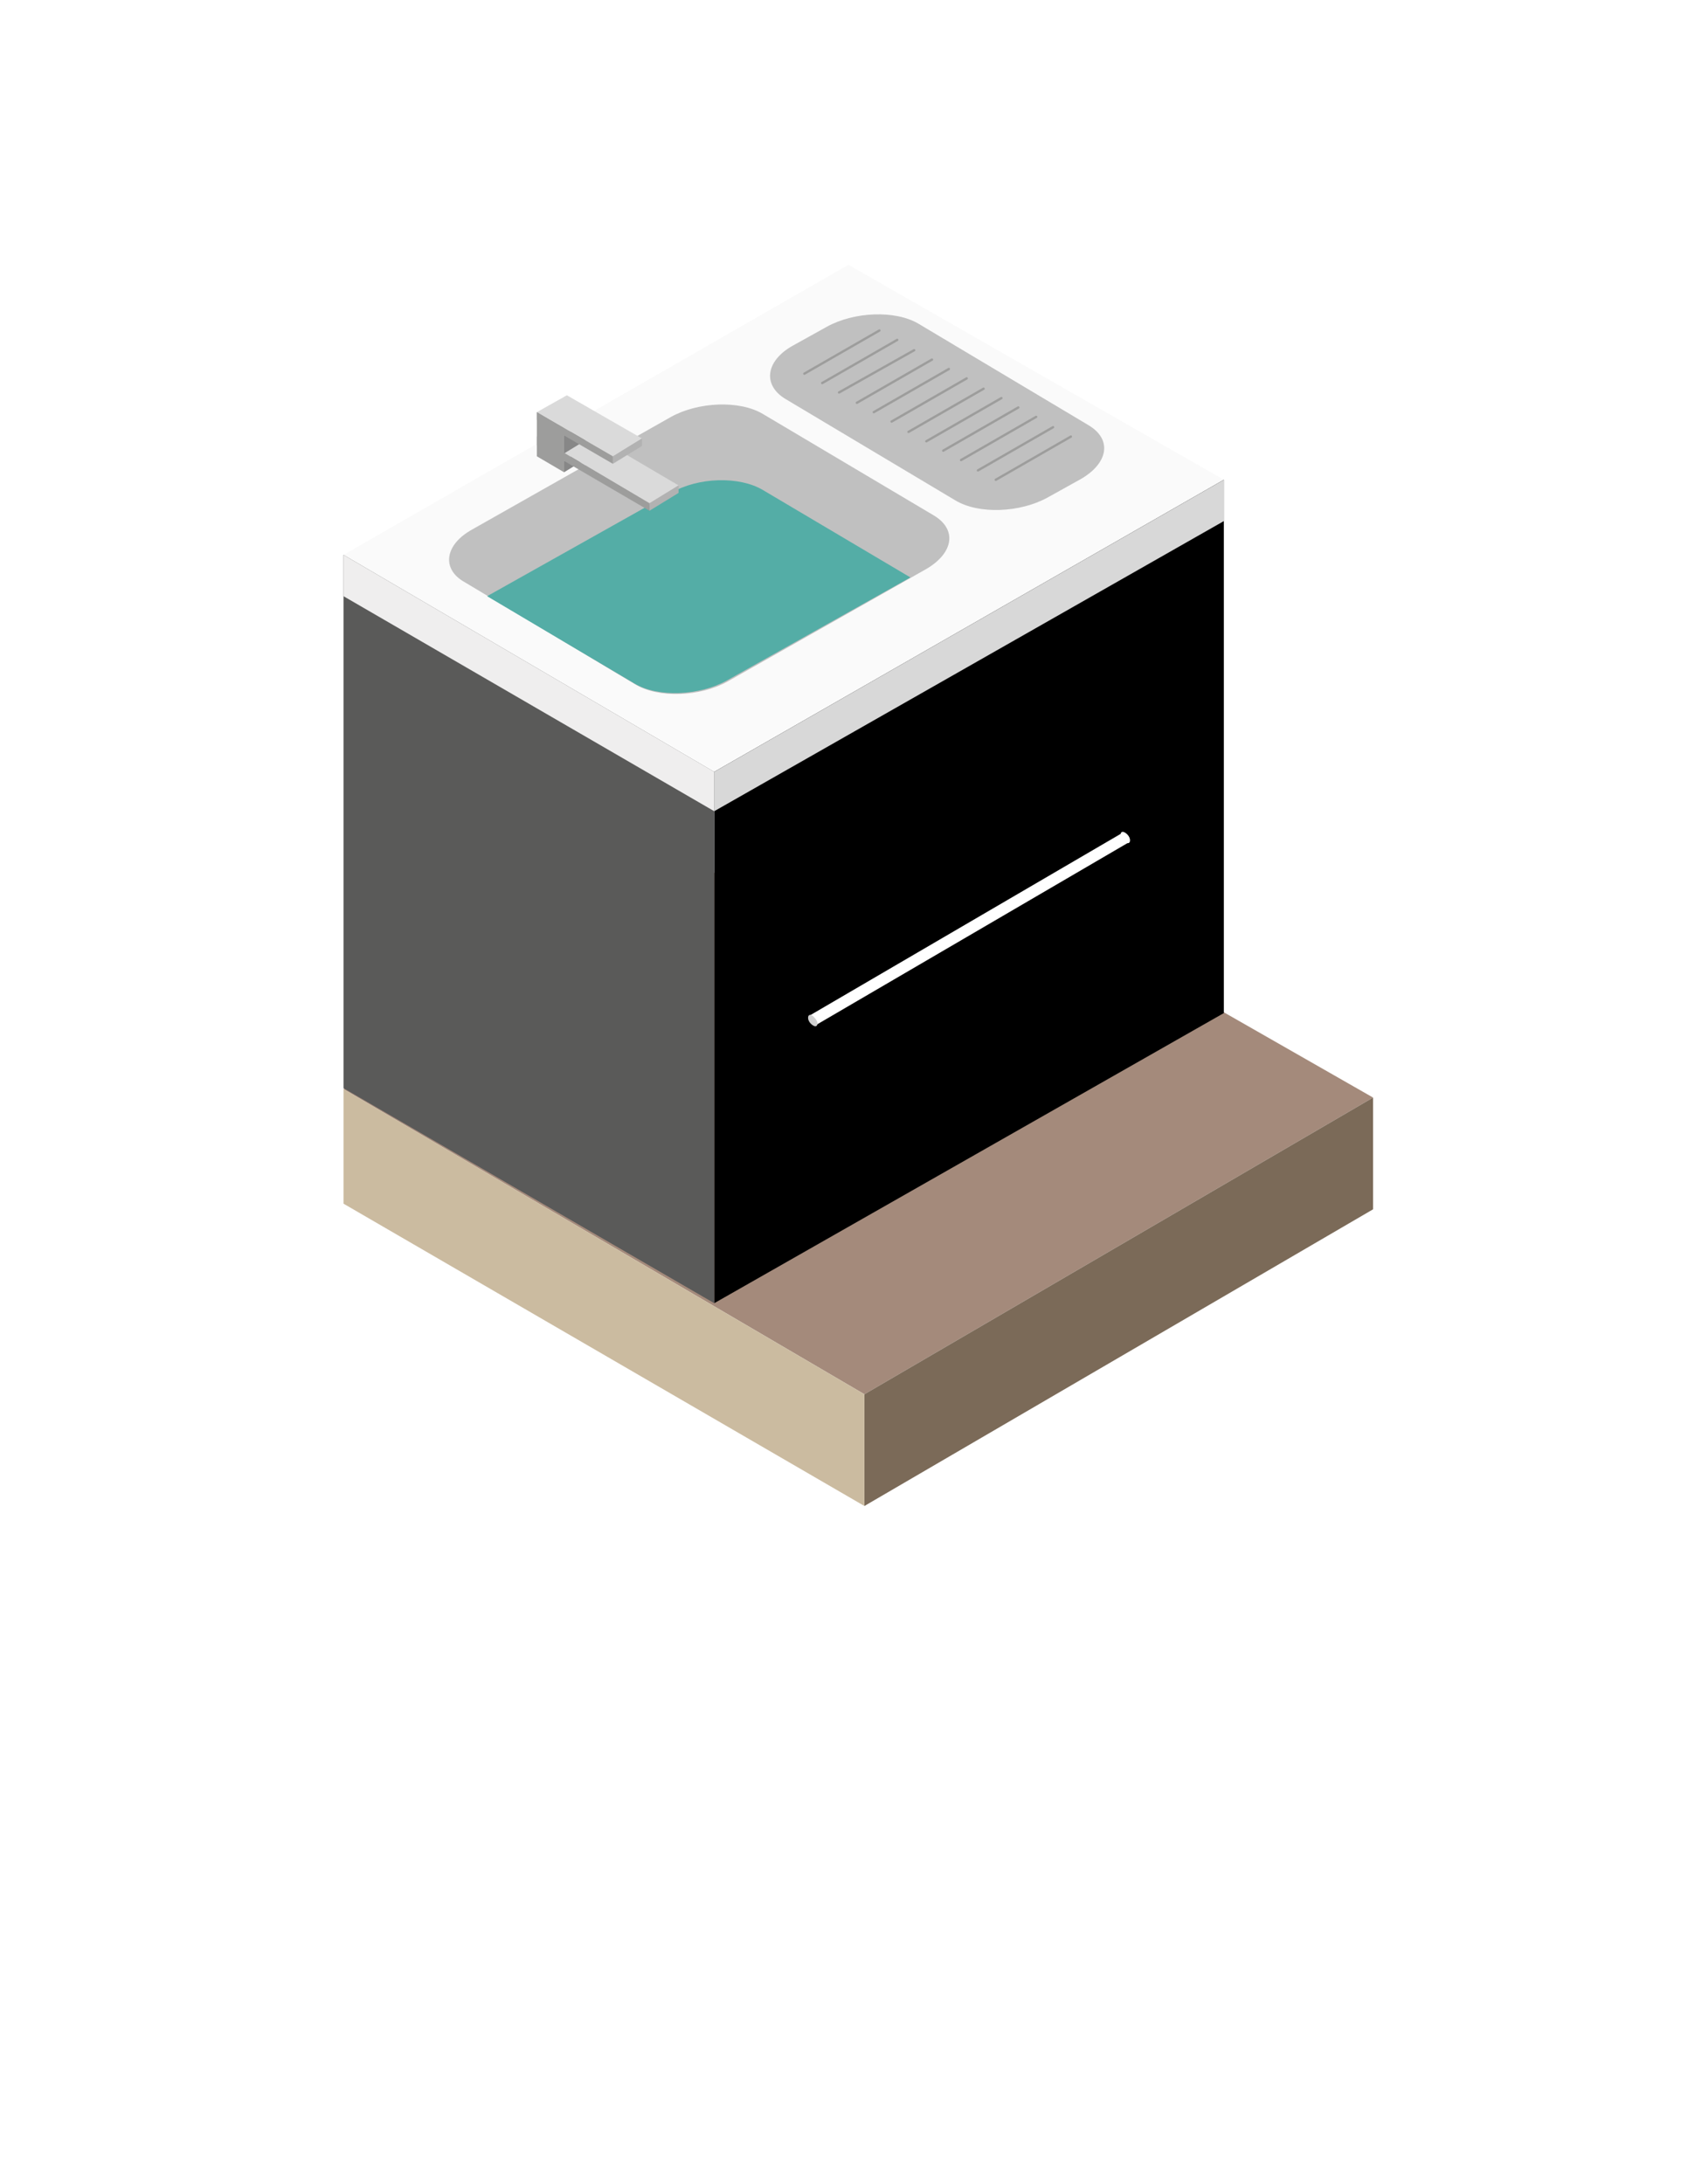 <?xml version="1.0" encoding="utf-8"?>
<!-- Generator: Adobe Illustrator 21.0.2, SVG Export Plug-In . SVG Version: 6.00 Build 0)  -->
<svg version="1.1" xmlns="http://www.w3.org/2000/svg" xmlns:xlink="http://www.w3.org/1999/xlink" x="0px" y="0px"
	 viewBox="0 0 180.6 232.6" style="enable-background:new 0 0 180.6 232.6;" xml:space="preserve">
<style type="text/css">
	.st0{opacity:0.5;fill:#8A8989;}
	.st1{fill:#97AA40;}
	.st2{fill:#A46F57;}
	.st3{fill:#ABB2B5;}
	.st4{fill:#E2E6E8;}
	.st5{fill:#80A944;}
	.st6{fill:#616668;}
	.st7{fill:#3F8D4A;}
	.st8{fill:url(#SVGID_1_);}
	.st9{fill:url(#SVGID_2_);}
	.st10{fill:url(#SVGID_3_);}
	.st11{fill:url(#SVGID_4_);}
	.st12{fill:url(#SVGID_5_);}
	.st13{fill:url(#SVGID_6_);}
	.st14{fill:url(#SVGID_7_);}
	.st15{fill:url(#SVGID_8_);}
	.st16{fill:url(#SVGID_9_);}
	.st17{fill:#F4F4F4;}
	.st18{fill:#DCDCDC;}
	.st19{fill:#B4B4B4;}
	.st20{fill:#A8A8A7;}
	.st21{fill:#797979;}
	.st22{fill:#B53750;}
	.st23{fill:#A3304A;}
	.st24{fill:#AE354C;}
	.st25{fill:#772135;}
	.st26{fill:#87253D;}
	.st27{fill:#8B263F;}
	.st28{fill:#6B1D2F;}
	.st29{fill:#5BBDB5;}
	.st30{fill:#00959F;}
	.st31{fill:#8A8989;}
	.st32{fill:#883844;}
	.st33{display:none;}
	.st34{display:inline;fill:#5BBDB5;}
	.st35{display:inline;fill:#C6C6C6;}
	.st36{display:inline;fill:#B2B2B2;}
	.st37{display:inline;fill:#9D9D9C;}
	.st38{display:inline;fill:#00959F;}
	.st39{display:inline;fill:#D2D20D;}
	.st40{display:inline;fill:#B4AF1E;}
	.st41{display:inline;fill:#BEC3C5;}
	.st42{display:inline;fill:#A3C037;}
	.st43{display:inline;fill:#F8AB08;}
	.st44{display:inline;fill:#E52321;}
	.st45{display:inline;}
	.st46{fill:#934E48;}
	.st47{fill:url(#SVGID_10_);}
	.st48{fill:#86B133;}
	.st49{fill:url(#SVGID_11_);}
	.st50{fill:url(#SVGID_12_);}
	.st51{fill:url(#SVGID_13_);}
	.st52{fill:url(#SVGID_14_);}
	.st53{fill:url(#SVGID_15_);}
	.st54{fill:url(#SVGID_16_);}
	.st55{fill:url(#SVGID_17_);}
	.st56{fill:url(#SVGID_18_);}
	.st57{fill:url(#SVGID_19_);}
	.st58{fill:url(#SVGID_20_);}
	.st59{fill:url(#SVGID_21_);}
	.st60{fill-rule:evenodd;clip-rule:evenodd;fill:#E52321;}
	.st61{fill-rule:evenodd;clip-rule:evenodd;fill:#F8AB08;}
	.st62{fill-rule:evenodd;clip-rule:evenodd;fill:#A3C037;}
	.st63{fill-rule:evenodd;clip-rule:evenodd;fill:#5BBDB5;}
	.st64{fill-rule:evenodd;clip-rule:evenodd;fill:#00959F;}
	.st65{fill:#EDEDED;}
	.st66{fill:#3C3C3B;}
	.st67{fill:none;stroke:#000000;stroke-width:0.25;stroke-miterlimit:10;}
	.st68{fill:#855B47;}
	.st69{fill:#D2D20D;}
	.st70{fill:#87A02E;}
	.st71{fill:#6F8526;}
	.st72{fill:#575756;}
	.st73{fill:#6A7E24;}
	.st74{fill:#008189;}
	.st75{fill:#CBBBA0;}
	.st76{fill:#C6C6C6;}
	.st77{opacity:0.2;fill:#EDEDED;}
	.st78{opacity:0.2;fill:#54595D;}
	.st79{fill:#878787;}
	.st80{fill:#706F6F;}
	.st81{fill:#DADADA;}
	.st82{fill:#9D9D9C;}
	.st83{fill:#C0C0C0;}
	.st84{fill:#EBEBEB;}
	.st85{fill:#CECECE;}
	.st86{opacity:0.46;}
	.st87{fill:#1D1F21;}
	.st88{fill:#DD9A08;}
	.st89{fill:#E59F08;}
	.st90{fill:#CC8F08;}
	.st91{opacity:0.3;}
	.st92{fill:#E3E3E3;}
	.st93{opacity:0.2;}
	.st94{fill:url(#SVGID_22_);}
	.st95{fill:#2D2D2C;}
	.st96{fill:#FFFFFF;stroke:#00959F;stroke-miterlimit:10;}
	.st97{fill:url(#SVGID_23_);}
	.st98{fill:url(#SVGID_24_);}
	.st99{fill:url(#SVGID_25_);}
	.st100{fill:url(#SVGID_26_);}
	.st101{fill:#6E4B3A;}
	.st102{fill:none;stroke:#855B47;stroke-width:2;stroke-linecap:round;stroke-miterlimit:10;}
	.st103{fill:#AA8357;}
	.st104{fill:#E8C48D;}
	.st105{fill:#8B6B47;}
	.st106{fill:#DFC297;}
	.st107{fill:#B6BBBE;}
	.st108{fill:#A1A1A1;}
	.st109{fill:#FCEEBB;}
	.st110{fill:#DECB90;}
	.st111{fill:#EAD697;}
	.st112{fill:#E5E5E5;}
	.st113{fill:#7E3B58;}
	.st114{fill:#FFFFFF;}
	.st115{fill:#B2B2B2;}
	.st116{fill:#F6F6F6;}
	.st117{fill:none;stroke:#F4F4F4;stroke-miterlimit:10;}
	.st118{fill:url(#SVGID_27_);}
	.st119{fill:url(#SVGID_28_);}
	.st120{fill:#FFFFFF;stroke:#000000;stroke-width:0.25;stroke-miterlimit:10;}
	.st121{clip-path:url(#SVGID_30_);fill:#1D1F21;}
	.st122{fill:#727271;}
	.st123{fill:#616160;}
	.st124{fill:#B7B6B6;}
	.st125{fill:#AAAAA9;}
	.st126{fill:#7E7E7D;}
	.st127{fill:#B0B0B0;}
	.st128{fill:#838382;}
	.st129{fill:#C4C4C4;}
	.st130{fill:#999998;}
	.st131{fill:#9B9B9A;}
	.st132{fill:none;stroke:#000000;stroke-miterlimit:10;}
	.st133{fill:#A6A6A5;}
	.st134{fill:#8C8C8B;}
	.st135{fill:#FEFEFE;}
	.st136{clip-path:url(#SVGID_32_);fill:#1D1F21;}
	.st137{clip-path:url(#SVGID_34_);fill:#1D1F21;}
	.st138{fill:#F0F0F0;}
	.st139{fill:#D2D2D2;}
	.st140{fill:#E52321;}
	.st141{fill:#C3211A;}
	.st142{fill:#A81E14;}
	.st143{fill:#F8AB08;}
	.st144{fill:#B88207;}
	.st145{fill:#97B233;}
	.st146{fill:#A3C037;}
	.st147{fill:#839B2D;}
	.st148{fill:#4B9B94;}
	.st149{fill:#448D87;}
	.st150{fill:#008A93;}
	.st151{fill:#007D84;}
	.st152{fill:url(#SVGID_35_);}
	.st153{clip-path:url(#SVGID_37_);fill:#1D1F21;}
	.st154{clip-path:url(#SVGID_39_);fill:#1D1F21;}
	.st155{clip-path:url(#SVGID_41_);fill:#1D1F21;}
	.st156{fill:#632C43;}
	.st157{fill:#DFCC00;}
	.st158{clip-path:url(#SVGID_43_);}
	.st159{fill:#757474;}
	.st160{clip-path:url(#SVGID_45_);}
	.st161{fill:#BEC3C5;}
	.st162{fill:#0095A0;}
	.st163{fill:#A4C138;}
	.st164{fill:#F8AA0D;}
	.st165{fill:#E52521;}
	.st166{fill:#56BCB5;}
	.st167{fill:#A08D46;}
	.st168{fill:#FFE297;}
	.st169{fill:#F2F2F2;}
	.st170{fill:#919799;}
	.st171{fill:url(#SVGID_46_);}
	.st172{fill:url(#SVGID_47_);}
	.st173{fill:url(#SVGID_48_);}
	.st174{fill:url(#SVGID_49_);}
	.st175{fill:url(#SVGID_50_);}
	.st176{fill:url(#SVGID_51_);}
	.st177{fill:url(#SVGID_52_);}
	.st178{fill:url(#SVGID_53_);}
	.st179{fill:#B4AF1E;}
	.st180{fill:url(#SVGID_54_);}
	.st181{fill:url(#SVGID_55_);}
	.st182{fill:url(#SVGID_56_);}
	.st183{fill:url(#SVGID_57_);}
	.st184{fill:url(#SVGID_58_);}
	.st185{fill:url(#SVGID_59_);}
	.st186{fill:url(#SVGID_60_);}
	.st187{fill:url(#SVGID_61_);}
	.st188{fill:url(#SVGID_62_);}
	.st189{fill:url(#SVGID_63_);}
	.st190{fill:url(#SVGID_64_);}
	.st191{fill:none;stroke:#BAB484;stroke-width:4;stroke-miterlimit:10;}
	.st192{fill:url(#SVGID_65_);}
	.st193{fill:#659172;}
	.st194{fill:url(#SVGID_66_);}
	.st195{fill:#82B57A;}
	.st196{fill:url(#SVGID_67_);}
	.st197{fill:#7FB894;}
	.st198{fill:url(#SVGID_68_);}
	.st199{fill:url(#SVGID_69_);}
	.st200{fill:url(#SVGID_70_);}
	.st201{fill:url(#SVGID_71_);}
	.st202{fill:url(#SVGID_72_);}
	.st203{fill:url(#SVGID_73_);}
	.st204{fill:url(#SVGID_74_);}
	.st205{fill:url(#SVGID_75_);}
	.st206{fill:url(#SVGID_76_);}
	.st207{fill:url(#SVGID_77_);}
	.st208{fill:#698C28;}
	.st209{fill:url(#SVGID_78_);}
	.st210{fill:#6B8E29;}
	.st211{fill:url(#SVGID_79_);}
	.st212{fill:#7CA430;}
	.st213{fill:url(#SVGID_80_);}
	.st214{fill:url(#SVGID_81_);}
	.st215{fill:url(#SVGID_82_);}
	.st216{fill:url(#SVGID_83_);}
	.st217{fill:url(#SVGID_84_);}
	.st218{fill:url(#SVGID_85_);}
	.st219{fill:url(#SVGID_86_);}
	.st220{fill:url(#SVGID_87_);}
	.st221{fill:url(#SVGID_88_);}
	.st222{fill:url(#SVGID_89_);}
	.st223{fill:url(#SVGID_90_);}
	.st224{fill:url(#SVGID_91_);}
	.st225{fill:url(#SVGID_92_);}
	.st226{fill:url(#SVGID_93_);}
	.st227{fill:url(#SVGID_94_);}
	.st228{fill:url(#SVGID_95_);}
	.st229{fill:url(#SVGID_96_);}
	.st230{fill:url(#SVGID_97_);}
	.st231{fill:url(#SVGID_98_);}
	.st232{fill:url(#SVGID_99_);}
	.st233{fill:url(#SVGID_100_);}
	.st234{fill:url(#SVGID_101_);}
	.st235{fill:url(#SVGID_102_);}
	.st236{fill:url(#SVGID_103_);}
	.st237{fill:url(#SVGID_104_);}
	.st238{fill:url(#SVGID_105_);}
	.st239{fill:url(#SVGID_106_);}
	.st240{fill:url(#SVGID_107_);}
	.st241{fill:url(#SVGID_108_);}
	.st242{fill:url(#SVGID_109_);}
	.st243{fill:url(#SVGID_110_);}
	.st244{fill:url(#SVGID_111_);}
	.st245{fill:url(#SVGID_112_);}
	.st246{fill:url(#SVGID_113_);}
	.st247{fill:url(#SVGID_114_);}
	.st248{fill:url(#SVGID_115_);}
	.st249{fill:url(#SVGID_116_);}
	.st250{fill:url(#SVGID_117_);}
	.st251{fill:url(#SVGID_118_);}
	.st252{fill:url(#SVGID_119_);}
	.st253{fill:url(#SVGID_120_);}
	.st254{fill:url(#SVGID_121_);}
	.st255{fill:url(#SVGID_122_);}
	.st256{fill:url(#SVGID_123_);}
	.st257{fill:url(#SVGID_124_);}
	.st258{fill:url(#SVGID_125_);}
	.st259{fill:url(#SVGID_126_);}
	.st260{fill:url(#SVGID_127_);}
	.st261{fill:url(#SVGID_128_);}
	.st262{fill:url(#SVGID_129_);}
	.st263{fill:url(#SVGID_130_);}
	.st264{fill:url(#SVGID_131_);}
	.st265{fill:url(#SVGID_132_);}
	.st266{fill:url(#SVGID_133_);}
	.st267{fill:url(#SVGID_134_);}
	.st268{fill:url(#SVGID_135_);}
	.st269{fill:url(#SVGID_136_);}
	.st270{fill:url(#SVGID_137_);}
	.st271{fill:url(#SVGID_138_);}
	.st272{fill:url(#SVGID_139_);}
	.st273{fill:url(#SVGID_140_);}
	.st274{fill:url(#SVGID_141_);}
	.st275{fill:url(#SVGID_142_);}
	.st276{fill:url(#SVGID_143_);}
	.st277{fill:url(#SVGID_144_);}
	.st278{fill:url(#SVGID_145_);}
	.st279{fill:url(#SVGID_146_);}
	.st280{fill:url(#SVGID_147_);}
	.st281{fill:url(#SVGID_148_);}
	.st282{fill:#C3C40E;}
	.st283{fill:#BBBC0F;}
	.st284{fill:#B3B50F;}
	.st285{fill:#ABAC0F;}
	.st286{fill:url(#SVGID_149_);}
	.st287{fill:url(#SVGID_150_);}
	.st288{fill:url(#SVGID_151_);}
	.st289{fill:url(#SVGID_152_);}
	.st290{fill:url(#SVGID_153_);}
	.st291{opacity:0.4;fill:#54595D;}
	.st292{opacity:0.4;clip-path:url(#SVGID_155_);fill:#54595D;}
	.st293{clip-path:url(#SVGID_155_);}
	.st294{clip-path:url(#SVGID_157_);fill:#FFFFFF;}
	.st295{opacity:0.4;clip-path:url(#SVGID_159_);fill:#54595D;}
	.st296{clip-path:url(#SVGID_159_);}
	.st297{clip-path:url(#SVGID_161_);fill:#FFFFFF;}
	.st298{clip-path:url(#SVGID_163_);fill:#FFFFFF;}
	.st299{clip-path:url(#SVGID_165_);fill:#FFFFFF;}
	.st300{fill:url(#SVGID_166_);}
	.st301{fill:url(#SVGID_167_);}
	.st302{fill:url(#SVGID_168_);}
	.st303{fill:url(#SVGID_169_);}
	.st304{fill:url(#SVGID_170_);}
	.st305{fill:url(#SVGID_171_);}
	.st306{fill:url(#SVGID_172_);}
	.st307{fill:url(#SVGID_173_);}
	.st308{fill:url(#SVGID_174_);}
	.st309{fill:url(#SVGID_175_);}
	.st310{fill:url(#SVGID_176_);}
	.st311{fill:url(#SVGID_177_);}
	.st312{fill:url(#SVGID_178_);}
	.st313{fill:url(#SVGID_179_);}
	.st314{fill:url(#SVGID_180_);}
	.st315{fill:url(#SVGID_181_);}
	.st316{fill:#ECEBE2;}
	.st317{fill:#CECDC2;}
	.st318{fill:url(#SVGID_182_);}
	.st319{fill:url(#SVGID_183_);}
	.st320{fill:url(#SVGID_184_);}
	.st321{fill:url(#SVGID_185_);}
	.st322{fill:url(#SVGID_186_);}
	.st323{fill:url(#SVGID_187_);}
	.st324{fill:none;stroke:#000000;stroke-width:0.5;stroke-miterlimit:10;}
	.st325{opacity:0.4;clip-path:url(#SVGID_189_);fill:#54595D;}
	.st326{clip-path:url(#SVGID_189_);}
	.st327{stroke:#FFFFFF;stroke-linecap:round;stroke-miterlimit:10;}
	.st328{opacity:0.4;clip-path:url(#SVGID_191_);fill:#54595D;}
	.st329{clip-path:url(#SVGID_191_);}
	.st330{opacity:0.4;clip-path:url(#SVGID_193_);fill:#54595D;}
	.st331{clip-path:url(#SVGID_193_);}
	.st332{fill:#F2F2F2;stroke:#FFFFFF;stroke-width:0.25;stroke-miterlimit:10;}
	.st333{fill:url(#SVGID_194_);}
	.st334{fill:url(#SVGID_195_);}
	.st335{fill:url(#SVGID_196_);}
	.st336{fill:url(#SVGID_197_);}
	.st337{fill:url(#SVGID_198_);}
	.st338{fill:url(#SVGID_199_);}
	.st339{fill:url(#SVGID_200_);}
	.st340{fill:url(#SVGID_201_);}
	.st341{fill:url(#SVGID_202_);}
	.st342{fill:url(#SVGID_203_);}
	.st343{fill:url(#SVGID_204_);}
	.st344{fill:url(#SVGID_205_);}
	.st345{fill:url(#SVGID_206_);}
	.st346{fill:url(#SVGID_207_);}
	.st347{fill:url(#SVGID_208_);}
	.st348{fill:url(#SVGID_209_);}
	.st349{fill:url(#SVGID_210_);}
	.st350{fill:url(#SVGID_211_);}
	.st351{fill:url(#SVGID_212_);}
	.st352{fill:url(#SVGID_213_);}
	.st353{fill:url(#SVGID_214_);}
	.st354{fill:url(#SVGID_215_);}
	.st355{fill:url(#SVGID_216_);}
	.st356{fill:url(#SVGID_217_);}
	.st357{fill:url(#SVGID_218_);}
	.st358{fill:url(#SVGID_219_);}
	.st359{fill:url(#SVGID_220_);}
	.st360{fill:url(#SVGID_221_);}
	.st361{fill:url(#SVGID_222_);}
	.st362{fill:url(#SVGID_223_);}
	.st363{fill:url(#SVGID_224_);}
	.st364{fill:url(#SVGID_225_);}
	.st365{fill:url(#SVGID_226_);}
	.st366{fill:url(#SVGID_227_);}
	.st367{fill:url(#SVGID_228_);}
	.st368{fill:url(#SVGID_229_);}
	.st369{fill:url(#SVGID_230_);}
	.st370{fill:url(#SVGID_231_);}
	.st371{fill:url(#SVGID_232_);}
	.st372{fill:url(#SVGID_233_);}
	.st373{fill:url(#SVGID_234_);}
	.st374{fill:url(#SVGID_235_);}
	.st375{fill:url(#SVGID_236_);}
	.st376{fill:url(#SVGID_237_);}
	.st377{fill:url(#SVGID_238_);}
	.st378{fill:url(#SVGID_239_);}
	.st379{fill:url(#SVGID_240_);}
	.st380{fill:url(#SVGID_241_);}
	.st381{fill:url(#SVGID_242_);}
	.st382{fill:url(#SVGID_243_);}
	.st383{fill:url(#SVGID_244_);}
	.st384{fill:url(#SVGID_245_);}
	.st385{fill:url(#SVGID_246_);}
	.st386{fill:url(#SVGID_247_);}
	.st387{fill:url(#SVGID_248_);}
	.st388{fill:url(#SVGID_249_);}
	.st389{fill:url(#SVGID_250_);}
	.st390{fill:url(#SVGID_251_);}
	.st391{fill:url(#SVGID_252_);}
	.st392{fill:url(#SVGID_253_);}
	.st393{fill:url(#SVGID_254_);}
	.st394{fill:url(#SVGID_255_);}
	.st395{fill:url(#SVGID_256_);}
	.st396{fill:url(#SVGID_257_);}
	.st397{fill:url(#SVGID_258_);}
	.st398{fill:url(#SVGID_259_);}
	.st399{fill:url(#SVGID_260_);}
	.st400{fill:url(#SVGID_261_);}
	.st401{fill:url(#SVGID_262_);}
	.st402{fill:url(#SVGID_263_);}
	.st403{fill:url(#SVGID_264_);}
	.st404{fill:url(#SVGID_265_);}
	.st405{fill:url(#SVGID_266_);}
	.st406{fill:url(#SVGID_267_);}
	.st407{fill:url(#SVGID_268_);}
	.st408{fill:url(#SVGID_269_);}
	.st409{fill:url(#SVGID_270_);}
	.st410{fill:url(#SVGID_271_);}
	.st411{fill:url(#SVGID_272_);}
	.st412{fill:url(#SVGID_273_);}
	.st413{fill:url(#SVGID_274_);}
	.st414{fill:url(#SVGID_275_);}
	.st415{fill:url(#SVGID_276_);}
	.st416{fill:url(#SVGID_277_);}
	.st417{fill:url(#SVGID_278_);}
	.st418{fill:url(#SVGID_279_);}
	.st419{fill:url(#SVGID_280_);}
	.st420{fill:url(#SVGID_281_);}
	.st421{fill:url(#SVGID_282_);}
	.st422{fill:url(#SVGID_283_);}
	.st423{fill:url(#SVGID_284_);}
	.st424{fill:url(#SVGID_285_);}
	.st425{fill:url(#SVGID_286_);}
	.st426{fill:url(#SVGID_287_);}
	.st427{fill:url(#SVGID_288_);}
	.st428{fill:url(#SVGID_289_);}
	.st429{fill:url(#SVGID_290_);}
	.st430{fill:url(#SVGID_291_);}
	.st431{fill:url(#SVGID_292_);}
	.st432{fill:url(#SVGID_293_);}
	.st433{fill:url(#SVGID_294_);}
	.st434{fill:url(#SVGID_295_);}
	.st435{fill:url(#SVGID_296_);}
	.st436{fill:url(#SVGID_297_);}
	.st437{fill:url(#SVGID_298_);}
	.st438{fill:url(#SVGID_299_);}
	.st439{fill:url(#SVGID_300_);}
	.st440{fill:url(#SVGID_301_);}
	.st441{fill:url(#SVGID_302_);}
	.st442{fill:url(#SVGID_303_);}
	.st443{fill:url(#SVGID_304_);}
	.st444{fill:url(#SVGID_305_);}
	.st445{fill:url(#SVGID_306_);}
	.st446{fill:url(#SVGID_307_);}
	.st447{fill:url(#SVGID_308_);}
	.st448{fill:url(#SVGID_309_);}
	.st449{fill:url(#SVGID_310_);}
	.st450{fill:url(#SVGID_311_);}
	.st451{fill:url(#SVGID_312_);}
	.st452{fill:url(#SVGID_313_);}
	.st453{fill:url(#SVGID_314_);}
	.st454{fill:url(#SVGID_315_);}
	.st455{opacity:0.4;clip-path:url(#SVGID_317_);fill:#54595D;}
	.st456{clip-path:url(#SVGID_317_);}
	.st457{clip-path:url(#SVGID_319_);fill:#FFFFFF;}
	.st458{opacity:0.4;clip-path:url(#SVGID_321_);fill:#54595D;}
	.st459{clip-path:url(#SVGID_321_);}
	.st460{clip-path:url(#SVGID_323_);fill:#FFFFFF;}
	.st461{clip-path:url(#SVGID_325_);fill:#FFFFFF;}
	.st462{clip-path:url(#SVGID_327_);fill:#FFFFFF;}
	.st463{fill:url(#SVGID_328_);}
	.st464{fill:url(#SVGID_329_);}
	.st465{fill:url(#SVGID_330_);}
	.st466{fill:url(#SVGID_331_);}
	.st467{fill:url(#SVGID_332_);}
	.st468{fill:url(#SVGID_333_);}
	.st469{fill:url(#SVGID_334_);}
	.st470{fill:url(#SVGID_335_);}
	.st471{fill:url(#SVGID_336_);}
	.st472{fill:url(#SVGID_337_);}
	.st473{fill:url(#SVGID_338_);}
	.st474{fill:url(#SVGID_339_);}
	.st475{fill:url(#SVGID_340_);}
	.st476{fill:url(#SVGID_341_);}
	.st477{fill:url(#SVGID_342_);}
	.st478{fill:url(#SVGID_343_);}
	.st479{fill:url(#SVGID_344_);}
	.st480{fill:url(#SVGID_345_);}
	.st481{fill:url(#SVGID_346_);}
	.st482{fill:url(#SVGID_347_);}
	.st483{fill:url(#SVGID_348_);}
	.st484{fill:url(#SVGID_349_);}
	.st485{opacity:0.4;clip-path:url(#SVGID_351_);fill:#54595D;}
	.st486{clip-path:url(#SVGID_351_);}
	.st487{opacity:0.4;clip-path:url(#SVGID_353_);fill:#54595D;}
	.st488{clip-path:url(#SVGID_353_);}
	.st489{opacity:0.4;clip-path:url(#SVGID_355_);fill:#54595D;}
	.st490{clip-path:url(#SVGID_355_);}
	.st491{fill:url(#SVGID_356_);}
	.st492{fill:url(#SVGID_357_);}
	.st493{fill:url(#SVGID_358_);}
	.st494{fill:url(#SVGID_359_);}
	.st495{fill:url(#SVGID_360_);}
	.st496{fill:url(#SVGID_361_);}
	.st497{fill:url(#SVGID_362_);}
	.st498{fill:url(#SVGID_363_);}
	.st499{fill:url(#SVGID_364_);}
	.st500{fill:url(#SVGID_365_);}
	.st501{fill:url(#SVGID_366_);}
	.st502{fill:url(#SVGID_367_);}
	.st503{fill:url(#SVGID_368_);}
	.st504{fill:url(#SVGID_369_);}
	.st505{fill:none;stroke:#000000;stroke-width:0.5;}
	.st506{fill:none;stroke:#F4F4F4;stroke-width:0.428;stroke-miterlimit:10;}
	.st507{fill:url(#SVGID_370_);}
	.st508{fill:url(#SVGID_371_);}
	.st509{fill:url(#SVGID_372_);}
	.st510{clip-path:url(#SVGID_374_);fill:#1D1F21;}
	.st511{fill:none;}
	.st512{clip-path:url(#SVGID_376_);fill:#1D1F21;}
	.st513{fill:#9F9F9F;}
	.st514{fill:none;stroke:#D21524;stroke-width:7;stroke-miterlimit:10;}
	.st515{fill:#D21524;}
	.st516{fill:none;stroke:#FFFFFF;stroke-miterlimit:10;}
	.st517{fill:#6D6A67;}
	.st518{fill:#333331;}
	.st519{fill:#757277;}
	.st520{fill:#959290;}
	.st521{fill:#B6B6B9;}
	.st522{fill:#929088;}
	.st523{fill:#595755;}
	.st524{fill:#605E5B;}
	.st525{fill:#7D7977;}
	.st526{fill:#7F8922;}
	.st527{fill:#424B0D;}
	.st528{fill:#5D6618;}
	.st529{fill:#B9B8B8;}
	.st530{fill:url(#SVGID_377_);}
	.st531{fill:url(#SVGID_378_);}
	.st532{fill:url(#SVGID_379_);}
	.st533{fill:url(#SVGID_380_);}
	.st534{fill:url(#SVGID_381_);}
	.st535{fill:url(#SVGID_382_);}
	.st536{fill:#00959F;stroke:#7E5153;stroke-linejoin:round;stroke-miterlimit:10;}
	.st537{fill:#FAF1E1;}
	.st538{fill:#B9AB7A;}
	.st539{fill:#929292;}
	.st540{fill:none;stroke:#B7B6B6;stroke-linecap:round;stroke-miterlimit:10;}
	.st541{fill:none;stroke:#D1C088;stroke-width:0.5;stroke-miterlimit:10;}
	.st542{fill:#837A50;}
	.st543{fill:#C8C8C8;}
	.st544{fill:url(#SVGID_383_);}
	.st545{fill:url(#SVGID_384_);}
	.st546{fill:url(#SVGID_385_);}
	.st547{fill:url(#SVGID_386_);}
	.st548{fill:url(#SVGID_387_);}
	.st549{fill:url(#SVGID_388_);}
	.st550{fill:url(#SVGID_389_);}
	.st551{fill:url(#SVGID_390_);}
	.st552{fill:url(#SVGID_391_);}
	.st553{fill:url(#SVGID_392_);}
	.st554{fill:url(#SVGID_393_);}
	.st555{fill:#A69288;}
	.st556{fill:url(#SVGID_394_);}
	.st557{fill:#AE755D;}
	.st558{fill:#90624D;}
	.st559{fill:none;stroke:#1D1F21;stroke-linecap:round;stroke-miterlimit:10;}
	.st560{fill:#8D9496;}
	.st561{fill:#E0E0E0;}
	.st562{fill:#C8CDCF;}
	.st563{fill:#474B4D;}
	.st564{fill:#7A7F81;}
	.st565{fill:#CACFD1;}
	.st566{fill:#09B6CD;}
	.st567{fill:#4A484B;}
	.st568{fill:#A7AEB0;}
	.st569{fill:#E0E3E5;}
	.st570{fill:none;stroke:#000000;stroke-width:6;stroke-linecap:round;stroke-linejoin:round;stroke-miterlimit:10;}
	.st571{fill:#7E5153;}
	.st572{fill:none;stroke:#000000;stroke-width:6;stroke-linecap:round;stroke-miterlimit:10;}
	.st573{fill:none;stroke:#A46F57;stroke-miterlimit:10;}
	.st574{fill:#C2C2C2;}
	.st575{fill:#7C7C7B;}
	.st576{fill:#00959F;stroke:#FFFFFF;stroke-width:0.25;stroke-miterlimit:10;}
	.st577{fill:#AC6D2E;}
	.st578{fill:url(#SVGID_395_);}
	.st579{fill:url(#SVGID_396_);}
	.st580{fill:url(#SVGID_397_);}
	.st581{fill:url(#SVGID_398_);}
	.st582{fill:url(#SVGID_399_);}
	.st583{fill:url(#SVGID_400_);}
	.st584{fill:url(#SVGID_401_);}
	.st585{fill:url(#SVGID_402_);}
	.st586{fill:url(#SVGID_403_);}
	.st587{fill:url(#SVGID_404_);}
	.st588{fill:url(#SVGID_405_);}
	.st589{fill:url(#SVGID_406_);}
	.st590{fill:url(#SVGID_407_);}
	.st591{fill:url(#SVGID_408_);}
	.st592{fill:url(#SVGID_409_);}
	.st593{fill:#00878F;}
	.st594{fill:none;stroke:#C9AF1E;stroke-width:0.25;stroke-miterlimit:10;}
	.st595{fill:#9D6E53;}
	.st596{fill:#7F8D31;}
	.st597{fill:#6E7B2C;}
	.st598{fill:url(#SVGID_410_);}
	.st599{fill:url(#SVGID_411_);}
	.st600{fill:url(#SVGID_412_);}
	.st601{fill:#4BB9AC;}
	.st602{fill:#F7AA0D;}
	.st603{fill:#C7D0D1;}
	.st604{fill:#969696;}
	.st605{fill:#F28F0F;}
	.st606{fill:#F9B009;}
	.st607{fill:#F7A50F;}
	.st608{fill:#ED6C1A;}
	.st609{fill:#FCBF00;}
	.st610{fill:#555454;}
	.st611{fill:#BAC5C9;}
	.st612{opacity:0.2;fill:#858584;}
	.st613{fill:#3D4141;}
	.st614{fill:url(#SVGID_413_);}
	.st615{fill:#BDBCBC;}
	.st616{fill:#FBB800;}
	.st617{fill:#D49D00;}
	.st618{fill:#B28500;}
	.st619{fill:#FFD000;}
	.st620{fill:#C89500;}
	.st621{fill:#957000;}
	.st622{opacity:0.1;fill:#54595D;}
	.st623{fill:#141717;}
	.st624{fill:#91940E;}
	.st625{fill:#ACAE0F;}
	.st626{fill:url(#SVGID_414_);}
	.st627{fill:url(#SVGID_415_);}
	.st628{fill:url(#SVGID_416_);}
	.st629{fill:url(#SVGID_417_);}
	.st630{fill:url(#SVGID_418_);}
	.st631{fill:url(#SVGID_419_);}
	.st632{fill:url(#SVGID_420_);}
	.st633{fill:url(#SVGID_421_);}
	.st634{fill:url(#SVGID_422_);}
	.st635{fill:url(#SVGID_423_);}
	.st636{fill:url(#SVGID_424_);}
	.st637{fill:url(#SVGID_425_);}
	.st638{fill:url(#SVGID_426_);}
	.st639{fill:url(#SVGID_427_);}
	.st640{fill:url(#SVGID_428_);}
	.st641{fill:url(#SVGID_429_);}
	.st642{fill:url(#SVGID_430_);}
	.st643{fill:url(#SVGID_431_);}
	.st644{fill:url(#SVGID_432_);}
	.st645{fill:url(#SVGID_433_);}
	.st646{fill:url(#SVGID_434_);}
	.st647{fill:url(#SVGID_435_);}
	.st648{fill:url(#SVGID_436_);}
	.st649{fill:url(#SVGID_437_);}
	.st650{fill:url(#SVGID_438_);}
	.st651{fill:url(#SVGID_439_);}
	.st652{fill:url(#SVGID_440_);}
	.st653{fill:url(#SVGID_441_);}
	.st654{fill:url(#SVGID_442_);}
	.st655{fill:url(#SVGID_443_);}
	.st656{fill:url(#SVGID_444_);}
	.st657{fill:url(#SVGID_445_);}
	.st658{fill:url(#SVGID_446_);}
	.st659{fill:url(#SVGID_447_);}
	.st660{fill:url(#SVGID_448_);}
	.st661{fill:url(#SVGID_449_);}
	.st662{fill:url(#SVGID_450_);}
	.st663{fill:url(#SVGID_451_);}
	.st664{fill:url(#SVGID_452_);}
	.st665{fill:url(#SVGID_453_);}
	.st666{fill:url(#SVGID_454_);}
	.st667{fill:url(#SVGID_455_);}
	.st668{fill:url(#SVGID_456_);}
	.st669{fill:url(#SVGID_457_);}
	.st670{fill:url(#SVGID_458_);}
	.st671{fill:url(#SVGID_459_);}
	.st672{fill:url(#SVGID_460_);}
	.st673{fill:url(#SVGID_461_);}
	.st674{opacity:0.1;}
	.st675{fill:#54595D;}
	.st676{clip-path:url(#SVGID_463_);fill:#1D1F21;}
	.st677{clip-path:url(#SVGID_465_);fill:#1D1F21;}
	.st678{fill:#D80B28;}
	.st679{fill:#CFCFCC;}
	.st680{fill:#E1E4E3;}
	.st681{fill:#AB0F1D;}
	.st682{fill:#AE0F1E;}
	.st683{fill:url(#SVGID_466_);}
	.st684{fill:url(#SVGID_467_);}
	.st685{fill:url(#SVGID_468_);}
	.st686{fill:url(#SVGID_469_);}
	.st687{fill:#D4D4D4;}
	.st688{fill:url(#SVGID_470_);}
	.st689{fill:url(#SVGID_471_);}
	.st690{fill:url(#SVGID_472_);}
	.st691{fill:url(#SVGID_473_);}
	.st692{fill:#D1C088;}
	.st693{clip-path:url(#SVGID_475_);fill:#1D1F21;}
	.st694{fill:url(#SVGID_476_);}
	.st695{fill:url(#SVGID_477_);}
	.st696{fill:url(#SVGID_478_);}
	.st697{clip-path:url(#SVGID_480_);fill:#1D1F21;}
	.st698{fill:url(#SVGID_481_);}
	.st699{fill:url(#SVGID_482_);}
	.st700{fill:url(#SVGID_483_);}
	.st701{fill:none;stroke:#E52321;stroke-linejoin:round;}
	.st702{fill:url(#SVGID_484_);}
	.st703{fill:url(#SVGID_485_);}
	.st704{fill:url(#SVGID_486_);}
	.st705{fill:url(#SVGID_487_);}
	.st706{fill:url(#SVGID_488_);}
	.st707{fill:url(#SVGID_489_);}
	.st708{fill:url(#SVGID_490_);}
	.st709{fill:url(#SVGID_491_);}
	.st710{fill:url(#SVGID_492_);}
	.st711{fill:url(#SVGID_493_);}
	.st712{fill:url(#SVGID_494_);}
	.st713{fill:url(#SVGID_495_);}
	.st714{fill:url(#SVGID_496_);}
	.st715{fill:url(#SVGID_497_);}
	.st716{fill:url(#SVGID_498_);}
	.st717{fill:url(#SVGID_499_);}
	.st718{fill:url(#SVGID_500_);}
	.st719{fill:url(#SVGID_501_);}
	.st720{fill:url(#SVGID_502_);}
	.st721{fill:url(#SVGID_503_);}
	.st722{fill:url(#SVGID_504_);}
	.st723{fill:url(#SVGID_505_);}
	.st724{fill:url(#SVGID_506_);}
	.st725{fill:url(#SVGID_507_);}
	.st726{fill:url(#SVGID_508_);}
	.st727{fill:url(#SVGID_509_);}
	.st728{fill:url(#SVGID_510_);}
	.st729{fill:url(#SVGID_511_);}
	.st730{fill:url(#SVGID_512_);}
	.st731{fill:url(#SVGID_513_);}
	.st732{fill:url(#SVGID_514_);}
	.st733{fill:url(#SVGID_515_);}
	.st734{fill:url(#SVGID_516_);}
	.st735{fill:url(#SVGID_517_);}
	.st736{fill:none;stroke:#757474;stroke-width:0.5;stroke-miterlimit:10;}
	.st737{fill:#CA9E67;}
	.st738{fill:#B17F4A;}
	.st739{fill:#936037;}
	.st740{fill:url(#SVGID_518_);}
	.st741{fill:url(#SVGID_519_);}
	.st742{fill:url(#SVGID_520_);}
	.st743{fill:url(#SVGID_521_);}
	.st744{fill:#525251;}
	.st745{fill:url(#SVGID_522_);}
	.st746{fill:url(#SVGID_523_);}
	.st747{fill:url(#SVGID_524_);}
	.st748{fill:url(#SVGID_525_);}
	.st749{fill:#634E42;}
	.st750{fill:#E1B880;}
	.st751{fill:#B08A5A;}
	.st752{fill:#C1BCAD;}
	.st753{fill:#8B7451;}
	.st754{fill:#C54F5A;}
	.st755{fill:#6D4247;}
	.st756{fill:#8A3D44;}
	.st757{fill:#004B4F;}
	.st758{fill:#D2D3D4;}
	.st759{fill:#F5F7F7;}
	.st760{opacity:0.2;fill:#005F64;}
	.st761{opacity:0.2;fill:#008189;}
	.st762{clip-path:url(#SVGID_527_);}
	.st763{opacity:0.5;fill:#00959F;}
	.st764{fill:#005F64;}
	.st765{fill:#003336;}
	.st766{clip-path:url(#SVGID_529_);}
	.st767{clip-path:url(#SVGID_531_);}
	.st768{clip-path:url(#SVGID_533_);}
	.st769{clip-path:url(#SVGID_535_);fill:#1D1F21;}
	.st770{clip-path:url(#SVGID_537_);fill:#1D1F21;}
	.st771{clip-path:url(#SVGID_539_);}
	.st772{clip-path:url(#SVGID_541_);}
	.st773{clip-path:url(#SVGID_543_);fill:#1D1F21;}
	.st774{fill:#E9E9E9;}
	.st775{fill:#41BCCF;}
	.st776{fill:none;stroke:#575756;stroke-miterlimit:10;}
	.st777{fill:#B27239;}
	.st778{fill:#C78746;}
	.st779{fill:#C78C4D;}
	.st780{fill:#BD8649;}
	.st781{fill:#9B511B;}
	.st782{fill:#E39B53;}
	.st783{fill:#B25A22;}
	.st784{fill:#AB4E33;}
	.st785{fill:#8F432C;}
	.st786{fill:#C26744;}
	.st787{fill:#D8865D;}
	.st788{fill:#DCA877;}
	.st789{fill:url(#SVGID_544_);}
	.st790{opacity:0.9;fill:#4BB9AC;}
	.st791{opacity:0.8;fill:#41BCCF;}
	.st792{fill:none;stroke:#575756;stroke-width:0.25;stroke-miterlimit:10;}
	.st793{clip-path:url(#SVGID_546_);fill:#1D1F21;}
	.st794{fill:url(#SVGID_547_);}
	.st795{fill:url(#SVGID_548_);}
	.st796{fill:url(#SVGID_549_);}
	.st797{fill:url(#SVGID_550_);}
	.st798{fill:url(#SVGID_551_);}
	.st799{fill:url(#SVGID_552_);}
	.st800{fill:url(#SVGID_553_);}
	.st801{fill:url(#SVGID_554_);}
	.st802{clip-path:url(#SVGID_556_);fill:#1D1F21;}
	.st803{fill:url(#SVGID_557_);}
	.st804{fill:url(#SVGID_558_);}
	.st805{fill:url(#SVGID_559_);}
	.st806{fill:url(#SVGID_560_);}
	.st807{fill:#D29308;}
	.st808{fill:url(#SVGID_561_);}
	.st809{fill:url(#SVGID_562_);}
	.st810{fill:url(#SVGID_563_);}
	.st811{fill:url(#SVGID_564_);}
	.st812{fill:url(#SVGID_565_);}
	.st813{fill:url(#SVGID_566_);}
	.st814{fill:url(#SVGID_567_);}
	.st815{fill:#A9B2B6;}
	.st816{fill:#009998;}
	.st817{fill:#D0D0D0;}
	.st818{fill:#ADBC35;}
	.st819{fill:#798625;}
	.st820{fill:#382A17;}
	.st821{fill:#6B7721;}
	.st822{fill:#C8946E;}
	.st823{fill:#FFE04E;}
	.st824{fill:#DEC245;}
	.st825{fill:#AC9837;}
	.st826{fill:none;stroke:#000000;stroke-width:0.25;stroke-miterlimit:10;stroke-dasharray:1.022,1.022,1.022,1.022;}
	
		.st827{fill:none;stroke:#000000;stroke-width:0.25;stroke-miterlimit:10;stroke-dasharray:1.022,1.022,1.022,1.022,1.022,1.022;}
	.st828{fill:none;stroke:#000000;stroke-width:0.25;stroke-miterlimit:10;stroke-dasharray:0.438,0.438,0.438,0.438;}
	.st829{fill:url(#SVGID_572_);}
	.st830{fill:url(#SVGID_573_);}
	.st831{fill:url(#SVGID_574_);}
	.st832{fill:url(#SVGID_575_);}
	.st833{clip-path:url(#SVGID_577_);fill:#1D1F21;}
	.st834{fill:url(#SVGID_578_);}
	.st835{fill:url(#SVGID_579_);}
	.st836{fill:url(#SVGID_580_);}
	.st837{fill:url(#SVGID_581_);}
	.st838{fill:url(#SVGID_582_);}
	.st839{fill:url(#SVGID_583_);}
	.st840{fill:url(#SVGID_584_);}
	.st841{fill:url(#SVGID_585_);}
	.st842{fill:url(#SVGID_586_);}
	.st843{fill:url(#SVGID_587_);}
	.st844{fill:url(#SVGID_588_);}
	.st845{fill:url(#SVGID_589_);}
	.st846{fill:url(#SVGID_590_);}
	.st847{fill:url(#SVGID_591_);}
	.st848{fill:url(#SVGID_592_);}
	.st849{fill:url(#SVGID_593_);}
	.st850{fill:url(#SVGID_594_);}
	.st851{fill:url(#SVGID_595_);}
	.st852{fill:url(#SVGID_596_);}
	.st853{fill:url(#SVGID_597_);}
	.st854{fill:url(#SVGID_598_);}
	.st855{fill:url(#SVGID_599_);}
	.st856{fill:url(#SVGID_600_);}
	.st857{fill:url(#SVGID_601_);}
	.st858{fill:url(#SVGID_602_);}
	.st859{fill:url(#SVGID_603_);}
	.st860{fill:url(#SVGID_604_);}
	.st861{fill:url(#SVGID_605_);}
	.st862{fill:url(#SVGID_606_);}
	.st863{fill:url(#SVGID_607_);}
	.st864{fill:url(#SVGID_608_);}
	.st865{fill:url(#SVGID_609_);}
	.st866{fill:url(#SVGID_610_);}
	.st867{fill:url(#SVGID_611_);}
	.st868{fill:url(#SVGID_612_);}
	.st869{fill:url(#SVGID_613_);}
	.st870{fill:url(#SVGID_614_);}
	.st871{fill:url(#SVGID_615_);}
	.st872{clip-path:url(#SVGID_617_);fill:#1D1F21;}
	.st873{clip-path:url(#SVGID_619_);fill:#1D1F21;}
	.st874{fill:url(#SVGID_620_);}
	.st875{fill:url(#SVGID_621_);}
	.st876{fill:url(#SVGID_622_);}
	.st877{fill:url(#SVGID_623_);}
	.st878{fill:url(#SVGID_624_);}
	.st879{fill:url(#SVGID_625_);}
	.st880{fill:url(#SVGID_626_);}
	.st881{fill:url(#SVGID_627_);}
	.st882{fill:url(#SVGID_628_);}
	.st883{fill:url(#SVGID_629_);}
	.st884{fill:url(#SVGID_630_);}
	.st885{fill:url(#SVGID_631_);}
	.st886{fill:url(#SVGID_632_);}
	.st887{fill:url(#SVGID_633_);}
	.st888{fill:url(#SVGID_634_);}
	.st889{fill:url(#SVGID_635_);}
	.st890{fill:url(#SVGID_636_);}
	.st891{fill:url(#SVGID_637_);}
	.st892{fill:url(#SVGID_638_);}
	.st893{fill:url(#SVGID_639_);}
	.st894{fill:url(#SVGID_640_);}
	.st895{fill:url(#SVGID_641_);}
	.st896{fill:url(#SVGID_642_);}
	.st897{fill:url(#SVGID_643_);}
	.st898{fill:url(#SVGID_644_);}
	.st899{fill:url(#SVGID_645_);}
	.st900{fill:url(#SVGID_646_);}
	.st901{fill:url(#SVGID_647_);}
	.st902{fill:url(#SVGID_648_);}
	.st903{fill:url(#SVGID_649_);}
	.st904{fill:url(#SVGID_650_);}
	.st905{fill:url(#SVGID_651_);}
	.st906{fill:url(#SVGID_652_);}
	.st907{fill:url(#SVGID_653_);}
	.st908{fill:url(#SVGID_654_);}
	.st909{fill:url(#SVGID_655_);}
	.st910{fill:url(#SVGID_656_);}
	.st911{fill:url(#SVGID_657_);}
	.st912{clip-path:url(#SVGID_659_);fill:#1D1F21;}
	.st913{clip-path:url(#SVGID_661_);fill:#1D1F21;}
	.st914{fill-rule:evenodd;clip-rule:evenodd;fill:#E51C43;}
	.st915{fill-rule:evenodd;clip-rule:evenodd;fill:#006BB1;}
	.st916{fill-rule:evenodd;clip-rule:evenodd;fill:#CECECE;}
	.st917{fill:url(#SVGID_662_);}
	.st918{fill:url(#SVGID_663_);}
	.st919{fill:url(#SVGID_664_);}
	.st920{fill:url(#SVGID_665_);}
	.st921{fill:url(#SVGID_666_);}
	.st922{fill:url(#SVGID_667_);}
	.st923{fill:url(#SVGID_668_);}
	.st924{opacity:0.4;}
	.st925{fill:url(#SVGID_669_);}
	.st926{fill:#52A9A2;}
	.st927{fill:url(#SVGID_670_);}
	.st928{fill:url(#SVGID_671_);}
	.st929{fill:url(#SVGID_672_);}
	.st930{fill:url(#SVGID_673_);}
	.st931{fill:url(#SVGID_674_);}
	.st932{fill:url(#SVGID_675_);}
	.st933{fill:url(#SVGID_676_);}
	.st934{fill:url(#SVGID_677_);}
	.st935{fill:#BC8408;}
	.st936{fill:#9E7006;}
	.st937{fill:#D6D6D6;}
	.st938{fill:#A4BF38;}
	.st939{fill:#CF8238;}
	.st940{fill:#B7CC4F;}
	.st941{fill:#7A863C;}
	.st942{fill:#A4B745;}
	.st943{fill:#1A1E1F;}
	.st944{opacity:0.6;fill:#757474;}
	.st945{opacity:0.3;fill:#757474;}
	.st946{fill:url(#SVGID_680_);}
	.st947{fill:url(#SVGID_681_);}
	.st948{fill:url(#SVGID_682_);}
	.st949{fill:url(#SVGID_683_);}
	.st950{fill:url(#SVGID_684_);}
	.st951{fill:url(#SVGID_685_);}
	.st952{fill:none;stroke:#54595D;stroke-miterlimit:10;}
	.st953{fill:#00959F;stroke:#FFFFFF;stroke-width:0.326;stroke-miterlimit:10;}
	.st954{fill:url(#SVGID_686_);}
	.st955{fill:url(#SVGID_687_);}
	.st956{fill:url(#SVGID_688_);}
	.st957{fill:url(#SVGID_689_);}
	.st958{fill:url(#SVGID_690_);}
	.st959{fill:url(#SVGID_691_);}
	.st960{fill:url(#SVGID_692_);}
	.st961{fill:url(#SVGID_693_);}
	.st962{opacity:0.68;fill:#5BBDB5;}
	.st963{fill:url(#SVGID_694_);}
	.st964{fill:url(#SVGID_695_);}
	.st965{fill:url(#SVGID_696_);}
	.st966{fill:url(#SVGID_697_);}
	.st967{fill:url(#SVGID_698_);}
	.st968{fill:url(#SVGID_699_);}
	.st969{fill:url(#SVGID_700_);}
	.st970{clip-path:url(#SVGID_702_);}
	.st971{opacity:0.2;clip-path:url(#SVGID_704_);}
	.st972{clip-path:url(#SVGID_706_);fill:#A6A6A5;}
	.st973{clip-path:url(#SVGID_704_);fill:#F6F6F6;}
	.st974{clip-path:url(#SVGID_704_);fill:#E2E1E1;}
	.st975{clip-path:url(#SVGID_704_);fill:none;stroke:#BEBEBE;stroke-width:0.75;stroke-linecap:round;}
	.st976{clip-path:url(#SVGID_702_);fill:#8C8C8B;}
	.st977{clip-path:url(#SVGID_708_);fill:#686867;}
	.st978{clip-path:url(#SVGID_708_);fill:#E5E5E5;}
	.st979{clip-path:url(#SVGID_708_);fill:#979696;}
	.st980{clip-path:url(#SVGID_708_);fill:#8E8E8D;}
	.st981{clip-path:url(#SVGID_708_);fill:#818080;}
	.st982{clip-path:url(#SVGID_708_);fill:#DADADA;}
	.st983{clip-path:url(#SVGID_708_);fill:#FABB06;}
	.st984{clip-path:url(#SVGID_708_);fill:#070402;}
	.st985{clip-path:url(#SVGID_708_);fill:#020203;}
	.st986{clip-path:url(#SVGID_702_);fill:#6D6D6C;}
	.st987{clip-path:url(#SVGID_702_);fill:#9D9D9C;}
	.st988{opacity:0.3;clip-path:url(#SVGID_710_);}
	.st989{clip-path:url(#SVGID_712_);}
	.st990{clip-path:url(#SVGID_714_);}
	.st991{clip-path:url(#SVGID_716_);}
	.st992{clip-path:url(#SVGID_710_);fill:#8E8E8D;}
	.st993{opacity:0.7;}
	.st994{opacity:0.6;fill:#D2DDB6;}
	.st995{opacity:0.4;fill:#959D83;}
	.st996{fill:#B3BC9C;}
	.st997{fill:#FEF7FA;}
	.st998{fill:url(#SVGID_717_);}
	.st999{fill:url(#SVGID_718_);}
	.st1000{fill:url(#SVGID_719_);}
	.st1001{clip-path:url(#SVGID_721_);}
	.st1002{opacity:0.2;clip-path:url(#SVGID_723_);}
	.st1003{clip-path:url(#SVGID_725_);fill:#A6A6A5;}
	.st1004{clip-path:url(#SVGID_723_);fill:#F6F6F6;}
	.st1005{clip-path:url(#SVGID_723_);fill:#E2E1E1;}
	.st1006{clip-path:url(#SVGID_723_);fill:none;stroke:#BEBEBE;stroke-width:0.75;stroke-linecap:round;}
	.st1007{clip-path:url(#SVGID_721_);fill:#8C8C8B;}
	.st1008{clip-path:url(#SVGID_727_);fill:#686867;}
	.st1009{clip-path:url(#SVGID_727_);fill:#E5E5E5;}
	.st1010{clip-path:url(#SVGID_727_);fill:#979696;}
	.st1011{clip-path:url(#SVGID_727_);fill:#8E8E8D;}
	.st1012{clip-path:url(#SVGID_727_);fill:#818080;}
	.st1013{clip-path:url(#SVGID_727_);fill:#DADADA;}
	.st1014{clip-path:url(#SVGID_727_);fill:#FABB06;}
	.st1015{clip-path:url(#SVGID_727_);fill:#070402;}
	.st1016{clip-path:url(#SVGID_727_);fill:#020203;}
	.st1017{clip-path:url(#SVGID_721_);fill:#6D6D6C;}
	.st1018{clip-path:url(#SVGID_721_);fill:#9D9D9C;}
	.st1019{opacity:0.3;clip-path:url(#SVGID_729_);}
	.st1020{clip-path:url(#SVGID_731_);}
	.st1021{clip-path:url(#SVGID_733_);}
	.st1022{clip-path:url(#SVGID_735_);}
	.st1023{clip-path:url(#SVGID_729_);fill:#8E8E8D;}
	.st1024{stroke:#FFFFFF;stroke-width:0.25;stroke-miterlimit:10;}
	.st1025{fill:none;stroke:#000000;stroke-width:0.206;stroke-miterlimit:10;}
	.st1026{fill:none;stroke:#000000;stroke-width:0.125;stroke-miterlimit:10;}
	.st1027{fill:url(#SVGID_736_);}
	.st1028{fill:url(#SVGID_737_);}
	.st1029{fill:url(#SVGID_738_);}
	.st1030{fill:url(#SVGID_739_);}
	.st1031{opacity:0.2;fill:#9D9D9C;}
	.st1032{clip-path:url(#SVGID_741_);fill:#1D1F21;}
	.st1033{fill:#FFFFFF;stroke:#706F6F;stroke-width:1.468;stroke-linejoin:round;stroke-miterlimit:10;}
	.st1034{fill:#CDCBCC;}
	.st1035{fill:#B5B4B5;}
	.st1036{fill:#C4C2C3;}
	.st1037{fill:#6FADC5;}
	.st1038{fill:#008D36;}
	.st1039{fill:url(#SVGID_742_);}
	.st1040{fill:url(#SVGID_743_);}
	.st1041{fill:url(#SVGID_744_);}
	.st1042{fill:url(#SVGID_745_);}
	.st1043{fill:url(#SVGID_746_);}
	.st1044{fill:url(#SVGID_747_);}
	.st1045{fill:url(#SVGID_748_);}
	.st1046{fill:url(#SVGID_749_);}
	.st1047{opacity:0.36;}
	.st1048{fill:#7B6A58;}
	.st1049{fill:url(#SVGID_750_);}
	.st1050{fill:url(#SVGID_751_);}
	.st1051{fill:url(#SVGID_752_);}
	.st1052{fill:#6D6D6C;}
	.st1053{fill:#666665;}
	.st1054{fill:#E2E1E1;}
	.st1055{fill:none;stroke:#BEBEBE;stroke-width:0.428;stroke-linecap:round;}
	.st1056{fill:#979696;}
	.st1057{fill:#8E8E8D;}
	.st1058{fill:#FABB06;}
	.st1059{fill:#3AAA35;}
	.st1060{fill:none;stroke:#A46F57;stroke-width:1.805;stroke-miterlimit:10;}
	.st1061{clip-path:url(#SVGID_754_);}
	.st1062{clip-path:url(#SVGID_756_);fill:#00959F;}
	.st1063{clip-path:url(#SVGID_756_);fill:#5ABDB5;}
	.st1064{clip-path:url(#SVGID_756_);fill:#A3BF38;}
	.st1065{clip-path:url(#SVGID_756_);fill:#F7AA0D;}
	.st1066{clip-path:url(#SVGID_756_);fill:#E52521;}
	.st1067{opacity:0.39;}
	.st1068{fill:#F8AA16;}
	.st1069{fill:#BA8311;}
	.st1070{opacity:0.57;fill:#ACACAC;}
	.st1071{fill:#D49B7E;}
	.st1072{fill:#A77B65;}
	.st1073{fill:#705342;}
	.st1074{clip-path:url(#SVGID_758_);fill:#886552;}
	.st1075{clip-path:url(#SVGID_758_);fill:#DADADA;}
	.st1076{fill:#886552;}
	.st1077{fill:none;stroke:#FFFFFF;stroke-width:3.723;stroke-miterlimit:10;}
	.st1078{clip-path:url(#SVGID_760_);fill:#705342;}
	.st1079{fill:#683C11;}
	.st1080{fill:#5A5A59;}
	.st1081{fill:#727272;}
	.st1082{fill:#B68007;}
	.st1083{fill:none;stroke:#683C11;stroke-width:0.5;stroke-linecap:round;stroke-miterlimit:10;}
	.st1084{fill:#5C472D;}
	.st1085{fill:none;stroke:#C29463;stroke-width:1.574;stroke-miterlimit:10;}
	.st1086{fill:#626269;}
	.st1087{fill:#71717A;}
	.st1088{fill:#121D31;}
	.st1089{fill:#3E404C;}
	.st1090{fill:#59BDB4;}
	.st1091{fill:#07969F;}
	.st1092{clip-path:url(#SVGID_762_);}
	.st1093{clip-path:url(#SVGID_764_);fill:#00959F;}
	.st1094{clip-path:url(#SVGID_764_);fill:#5ABDB5;}
	.st1095{clip-path:url(#SVGID_764_);fill:#A3BF38;}
	.st1096{clip-path:url(#SVGID_764_);fill:#F7AA0D;}
	.st1097{clip-path:url(#SVGID_764_);fill:#E52521;}
	.st1098{fill:#312A24;}
	.st1099{fill:none;stroke:#FFFFFF;stroke-width:1.574;stroke-miterlimit:10;}
	.st1100{fill:#FFFFFF;stroke:#000000;stroke-linecap:round;stroke-miterlimit:10;}
	.st1101{fill:#CC9B68;}
	.st1102{fill:#C29463;}
	.st1103{fill:#FFFFFF;stroke:#000000;stroke-width:2.537;stroke-linecap:round;stroke-miterlimit:10;}
	.st1104{fill:none;stroke:#000000;stroke-width:1.269;stroke-miterlimit:10;}
	.st1105{fill:#00737A;}
	.st1106{fill:url(#SVGID_765_);}
	.st1107{fill:url(#SVGID_766_);}
	.st1108{fill:none;stroke:#000000;stroke-width:0.13;stroke-miterlimit:10;}
	.st1109{opacity:0.5;fill:#F6F6F6;}
	.st1110{fill:none;stroke:#000000;stroke-linecap:round;stroke-linejoin:round;stroke-miterlimit:10;}
	.st1111{clip-path:url(#SVGID_768_);}
	.st1112{clip-path:url(#SVGID_770_);}
	.st1113{clip-path:url(#SVGID_772_);}
	.st1114{fill:#007F87;}
	.st1115{fill:#007076;}
	.st1116{clip-path:url(#SVGID_776_);}
	.st1117{clip-path:url(#SVGID_778_);}
	.st1118{clip-path:url(#SVGID_780_);}
	.st1119{clip-path:url(#SVGID_784_);}
	.st1120{clip-path:url(#SVGID_786_);}
	.st1121{clip-path:url(#SVGID_788_);}
	.st1122{clip-path:url(#SVGID_792_);}
	.st1123{clip-path:url(#SVGID_794_);}
	.st1124{clip-path:url(#SVGID_796_);}
	.st1125{clip-path:url(#SVGID_800_);}
	.st1126{clip-path:url(#SVGID_802_);}
	.st1127{clip-path:url(#SVGID_804_);}
	.st1128{fill:#95D5F7;}
	.st1129{fill:none;stroke:#000000;stroke-width:0.408;stroke-miterlimit:10;}
	.st1130{fill:#00969F;}
	.st1131{fill:#A3BF38;}
	.st1132{fill:#5ABDB5;}
	.st1133{opacity:0.4;fill-rule:evenodd;clip-rule:evenodd;}
	.st1134{opacity:0.6;fill-rule:evenodd;clip-rule:evenodd;}
	.st1135{opacity:0.74;fill:#83B0B7;}
	.st1136{opacity:0.74;fill:#90C2C9;}
	.st1137{fill:none;stroke:#706F6F;stroke-width:4;stroke-linecap:round;stroke-linejoin:round;stroke-miterlimit:10;}
	.st1138{fill:#3DAED6;}
	.st1139{fill:#65C0DE;}
	.st1140{fill:#379DC0;}
	.st1141{fill:none;stroke:#706F6F;stroke-width:24;stroke-linecap:round;stroke-linejoin:round;stroke-miterlimit:10;}
	.st1142{fill:#E7E7E7;}
	.st1143{fill:#D8D8D8;}
	.st1144{fill:#A48A7B;}
	.st1145{fill:none;stroke:#9D9D9C;stroke-width:0.354;stroke-miterlimit:10;}
	.st1146{fill:#54ADA6;}
	.st1147{opacity:0.21;fill:#FFFFFF;}
	.st1148{fill:#4A4A49;}
	.st1149{fill:#646363;}
	.st1150{fill:#37746F;}
	.st1151{fill:#F6DF00;}
	.st1152{fill:#F7A715;}
	.st1153{fill:#FFED00;}
	.st1154{fill:#F18419;}
	.st1155{display:none;opacity:0.47;fill:#54ADA6;}
	.st1156{display:none;opacity:0.81;fill:#54ADA6;}
	.st1157{fill:none;stroke:#706F6F;stroke-width:5.88;stroke-linecap:round;stroke-linejoin:round;stroke-miterlimit:10;}
	.st1158{display:none;fill:#54ADA6;}
	.st1159{opacity:0.36;fill:#706F6F;}
	.st1160{fill:#FAFAFA;}
	.st1161{fill:#EA5431;}
	.st1162{fill:#EFEEEE;}
	.st1163{fill:#C7211B;}
	.st1164{fill:none;stroke:#9D9D9C;stroke-width:0.25;stroke-linecap:round;stroke-miterlimit:10;}
	.st1165{fill:url(#SVGID_807_);}
	.st1166{opacity:7.000000e-02;clip-path:url(#SVGID_809_);}
	.st1167{fill:#282727;}
	.st1168{fill:#504F4E;}
	.st1169{fill:none;stroke:#B34244;stroke-width:0.27;stroke-miterlimit:10;}
	.st1170{fill:none;stroke:#AEAEAE;stroke-miterlimit:10;}
	.st1171{opacity:0.39;fill:#4B4037;}
	.st1172{fill:#4B4037;}
	.st1173{fill:#615348;}
	.st1174{fill:#6F5F53;}
	.st1175{opacity:0.74;fill:#757474;}
	.st1176{opacity:0.69;fill:#FFFFFF;}
	.st1177{opacity:0.24;fill:#FFFFFF;}
	.st1178{opacity:0.81;}
	.st1179{opacity:0.37;fill:#FFFFFF;}
	.st1180{display:none;opacity:0.4;}
	.st1181{display:inline;opacity:0.2;}
</style>
<g id="Calque_3">
</g>
<g id="Calque_2">
</g>
<g id="Calque_7">
</g>
<g id="plan" class="st33">
</g>
<g id="Calque_4" class="st33">
	<g id="Motif_points_groupe_vectoriel_xA0_12" class="st45">
	</g>
</g>
<g id="tower">
	<g>
		<polygon class="st1144" points="146.3,116.9 92.1,148.5 36.6,116 90.1,84.8 		"/>
		<polygon class="st1048" points="92.1,160.4 146.3,128.8 146.3,116.9 92.1,148.5 		"/>
		<polygon class="st75" points="92.1,160.4 36.6,128.2 36.6,116 92.1,148.5 		"/>
		<polygon class="st1160" points="130.4,51.1 76.1,82.1 36.6,59.1 90.4,28.2 		"/>
		<polygon points="76.1,138.8 130.4,107.9 130.4,51.1 76.1,82.2 		"/>
		<polygon class="st1080" points="76.1,138.8 36.6,115.9 36.6,59.1 76.1,82.2 		"/>
		<polygon class="st1162" points="76.1,86.4 36.6,63.5 36.6,59.1 76.1,82.2 		"/>
		<polygon class="st1143" points="76.1,86.4 130.4,55.5 130.4,51.1 76.1,82.2 		"/>
		<g>
			<polygon class="st114" points="86.9,109.2 120.3,89.7 119.6,88.7 86.2,108.2 			"/>
			<path class="st817" d="M87.1,109c0,0.3-0.2,0.4-0.5,0.2c-0.3-0.2-0.5-0.5-0.5-0.8s0.2-0.4,0.5-0.2
				C86.8,108.4,87.1,108.7,87.1,109z"/>
			<path class="st114" d="M120.4,89.5c0,0.3-0.2,0.4-0.5,0.2c-0.3-0.2-0.5-0.5-0.5-0.8c0-0.3,0.2-0.4,0.5-0.2
				C120.2,88.9,120.4,89.2,120.4,89.5z"/>
		</g>
		<path class="st83" d="M50.3,56.4l21.2-12c2.9-1.6,7.3-1.8,9.8-0.3l18.2,10.8c2.5,1.5,2.1,4-0.8,5.7l-21.2,12
			c-2.9,1.6-7.3,1.8-9.8,0.3L49.5,62C47,60.6,47.4,58,50.3,56.4z"/>
		<path class="st1146" d="M71.5,52.5l-19.6,11l15.7,9.3c2.5,1.5,6.9,1.3,9.8-0.3l19.6-11l-15.7-9.3C78.8,50.7,74.4,50.8,71.5,52.5z"
			/>
		<path class="st83" d="M84.5,36.8l3.6-2c2.9-1.6,7.3-1.8,9.8-0.3L116,45.3c2.5,1.5,2.1,4-0.8,5.7l-3.6,2c-2.9,1.6-7.3,1.8-9.8,0.3
			L83.7,42.5C81.2,41,81.6,38.4,84.5,36.8z"/>
		<g>
			<polygon class="st79" points="60.1,50.3 63.2,48.4 63.2,47.2 60.1,49.1 			"/>
			<polygon class="st81" points="57.2,46.5 69.2,53.6 72.3,51.7 60.4,44.7 			"/>
			<polygon class="st115" points="69.2,54.4 72.3,52.5 72.3,51.7 69.2,53.6 			"/>
			<polygon class="st79" points="60.1,48.3 63.2,46.4 63.2,44.5 60.1,46.4 			"/>
			<polygon class="st81" points="57.2,43.9 65.3,48.6 68.4,46.7 60.4,42.1 			"/>
			<g>
				<g>
					<g>
						<polygon class="st82" points="69.2,54.4 57.2,47.4 57.2,46.5 69.2,53.6 						"/>
					</g>
					<g>
						<polygon class="st82" points="65.3,49.4 57.2,44.7 57.2,43.9 65.3,48.6 						"/>
					</g>
					<g>
						<polygon class="st82" points="60.1,50.3 57.2,48.6 57.2,43.9 60.1,45.6 						"/>
					</g>
				</g>
			</g>
			<polygon class="st115" points="65.3,49.4 68.4,47.5 68.4,46.7 65.3,48.6 			"/>
		</g>
		<g>
			<line class="st1164" x1="85.7" y1="39.8" x2="93.7" y2="35.2"/>
			<line class="st1164" x1="87.6" y1="40.8" x2="95.6" y2="36.2"/>
			<line class="st1164" x1="89.4" y1="41.8" x2="97.4" y2="37.3"/>
			<line class="st1164" x1="91.3" y1="42.9" x2="99.3" y2="38.3"/>
			<line class="st1164" x1="93.1" y1="43.9" x2="101.1" y2="39.3"/>
			<line class="st1164" x1="95" y1="44.9" x2="103" y2="40.3"/>
			<line class="st1164" x1="96.8" y1="46" x2="104.8" y2="41.4"/>
			<line class="st1164" x1="98.7" y1="47" x2="106.7" y2="42.4"/>
			<line class="st1164" x1="100.5" y1="48" x2="108.5" y2="43.4"/>
			<line class="st1164" x1="102.4" y1="49" x2="110.4" y2="44.4"/>
			<line class="st1164" x1="104.2" y1="50.1" x2="112.2" y2="45.5"/>
			<line class="st1164" x1="106.1" y1="51.1" x2="114.1" y2="46.5"/>
		</g>
	</g>
</g>
<g id="Calque_1" class="st1180">
</g>
</svg>
